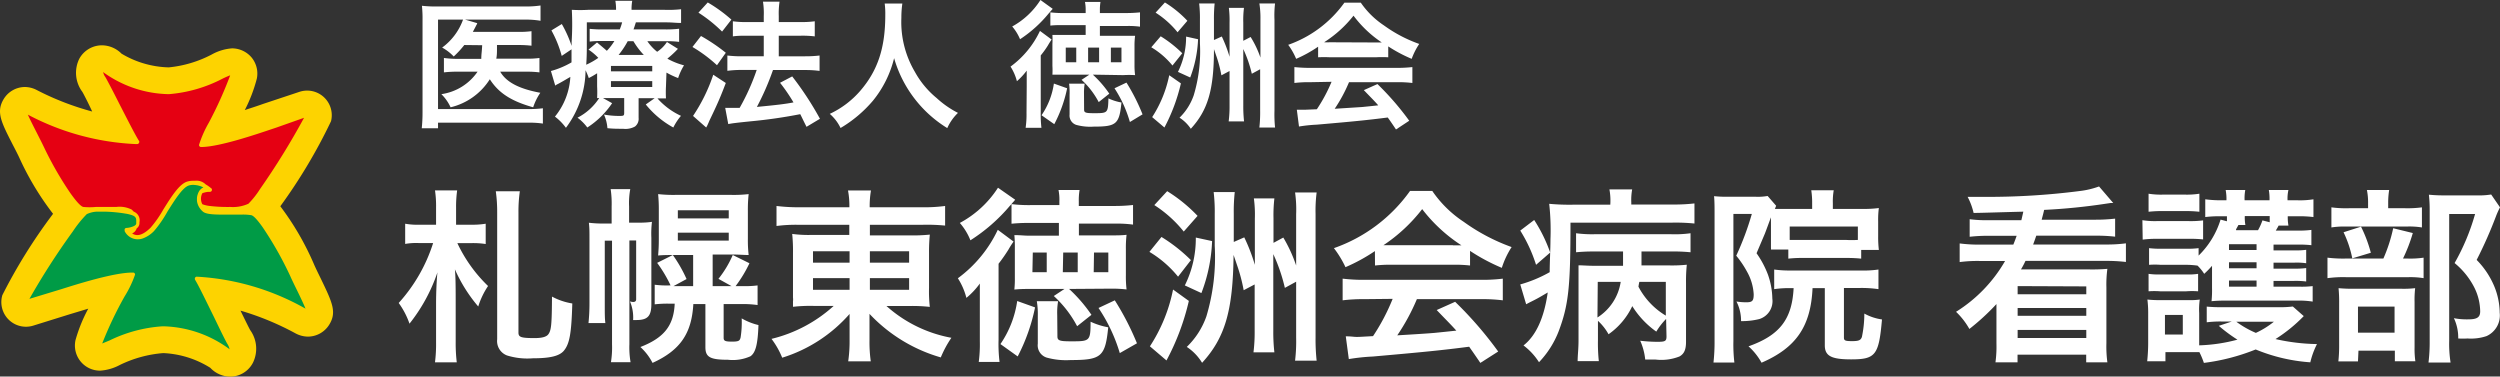 <svg xmlns="http://www.w3.org/2000/svg" viewBox="0 0 254.89 38.39"><rect x="0" y="0" width="254.89" height="38.39" fill="#333333" stroke="none"/><defs><style>.cls-1{fill:#fff;}.cls-2{fill:#fdd300;}.cls-3{fill:#e50012;}.cls-4{fill:#009b46;}</style></defs><g id="レイヤー_2" data-name="レイヤー 2"><g id="文字"><path class="cls-1" d="M46.63,24.79a14.81,14.81,0,0,0,3.13,4.37,8,8,0,0,0-1,2.09,15.42,15.42,0,0,1-2.38-3.79c.06.67.08,1.37.08,3.14v4.27a16.52,16.52,0,0,0,.11,2.07H44.35a14.86,14.86,0,0,0,.11-2V30.94c0-1.08.06-2.45.14-3.17A17.26,17.26,0,0,1,41.75,33a8.08,8.08,0,0,0-1.1-2.11,16.56,16.56,0,0,0,3.51-6.11H42.68a6.43,6.43,0,0,0-1.37.09V22.81a7,7,0,0,0,1.48.1h1.67V21.14a10.85,10.85,0,0,0-.11-1.73h2.26a12.06,12.06,0,0,0-.11,1.75v1.75H48a8.33,8.33,0,0,0,1.52-.1v2.07A8.27,8.27,0,0,0,48,24.79ZM53,19.5a14.84,14.84,0,0,0-.14,2.15V33.9c0,.48.25.57,1.67.57.73,0,1.18-.13,1.37-.38.31-.41.36-1,.38-3.85a6.5,6.5,0,0,0,2.07.7c-.09,3.1-.28,4.12-.87,4.83-.46.53-1.39.76-3.15.76a7,7,0,0,1-2.64-.29,1.57,1.57,0,0,1-1-1.65V21.65a15,15,0,0,0-.14-2.15Z"/><path class="cls-1" d="M61.66,24.54V31c0,1,0,1.44.06,1.94H60a19.76,19.76,0,0,0,.1-2v-6.5c0-.87,0-1.22-.06-1.73a11.5,11.5,0,0,0,1.56.08h.76V21.06a10,10,0,0,0-.1-1.78h2a7.74,7.74,0,0,0-.12,1.78V22.7h1a8.46,8.46,0,0,0,1.33-.08,10.3,10.3,0,0,0-.06,1.62V31c0,1.23-.38,1.63-1.53,1.63h-.33a4.21,4.21,0,0,0-.32-1.9,1.39,1.39,0,0,0,.32.06c.21,0,.31-.1.31-.27v-6h-.69V35.1a9,9,0,0,0,.12,1.83h-2a9.55,9.55,0,0,0,.11-1.83V24.54ZM68.83,26c-.71,0-1.2,0-1.73.05.05-.66.07-1,.07-1.63v-3a16.2,16.2,0,0,0-.07-1.63,13.76,13.76,0,0,0,1.8.08h5.62a13.45,13.45,0,0,0,1.81-.08,14.54,14.54,0,0,0-.08,1.71v2.85A13.21,13.21,0,0,0,76.33,26c-.49,0-1-.05-1.67-.05h-2v3.22h1.92l-1.33-.74A10.74,10.74,0,0,0,74.71,26l1.7.84A13.14,13.14,0,0,1,75,29.17h.69a9.85,9.85,0,0,0,1.55-.07v2A10.55,10.55,0,0,0,75.78,31h-2v3.45c0,.31.17.38.86.38s.79-.09.87-.43a9.94,9.94,0,0,0,.11-1.94,6.17,6.17,0,0,0,1.71.68c-.07,1.94-.28,2.8-.81,3.18a4.37,4.37,0,0,1-2.3.36c-1.82,0-2.3-.27-2.3-1.28V31H70.69c-.17,3-1.33,4.71-4.16,6a5.7,5.7,0,0,0-1.24-1.62c2.41-.93,3.4-2.18,3.5-4.42h-.52a11.16,11.16,0,0,0-1.52.07v-2a9.5,9.5,0,0,0,1.51.07h.11A13.51,13.51,0,0,0,67,26.8L68.6,26A14.24,14.24,0,0,1,70,28.45l-1.33.72h2V26Zm.28-3.73H74.3v-.83H69.11Zm0,2.26H74.3v-.81H69.11Z"/><path class="cls-1" d="M81.47,22.92a15.58,15.58,0,0,0-2.3.12V21a17.9,17.9,0,0,0,2.43.13h5a8.62,8.62,0,0,0-.14-1.71h2.34a9.68,9.68,0,0,0-.13,1.71h5.18A16.32,16.32,0,0,0,96.36,21V23A18.89,18.89,0,0,0,94,22.92H88.69V24h4a17.29,17.29,0,0,0,2.11-.08,18.55,18.55,0,0,0-.08,1.92v3.52a14.11,14.11,0,0,0,.08,1.93,16,16,0,0,0-2.11-.09H90.38A13.6,13.6,0,0,0,97,34.44a10.88,10.88,0,0,0-1.08,2A16.06,16.06,0,0,1,88.65,32c0,.55,0,1,0,1.31v1.36a14.31,14.31,0,0,0,.13,2.17H86.48a14.48,14.48,0,0,0,.14-2.17V33.3c0-.23,0-.93,0-1.29a15.06,15.06,0,0,1-6.87,4.46,8.4,8.4,0,0,0-1.09-1.92A14.5,14.5,0,0,0,85,31.19H83a16,16,0,0,0-2.15.09l0-.24,0-.31a1.7,1.7,0,0,0,0-.4V25.85a17.33,17.33,0,0,0-.08-2,12.85,12.85,0,0,0,2.09.1h3.73V22.92Zm1.42,2.7v1.16h3.73V25.62Zm0,2.74v1.19h3.73V28.36Zm5.8-1.58h4V25.62h-4Zm0,2.77h4V28.36h-4Z"/><path class="cls-1" d="M99.9,31.05c0-.79,0-.87,0-2.14a7.73,7.73,0,0,1-1.37,1.46,6.84,6.84,0,0,0-.87-2,13,13,0,0,0,4.07-4.94l1.61,1.2a8.71,8.71,0,0,0-.53.83,17.11,17.11,0,0,1-1,1.43v7.75a14.75,14.75,0,0,0,.1,2.26H99.79a13.85,13.85,0,0,0,.11-2.09Zm3.6-10.69a1.45,1.45,0,0,1-.19.23c-.12.13-.23.28-.37.42a17.65,17.65,0,0,1-4,3.49,6.1,6.1,0,0,0-1.08-1.77,10.52,10.52,0,0,0,3.89-3.59ZM102,35.08a10.37,10.37,0,0,0,1.71-4.39l1.82.65a19,19,0,0,1-1.77,5ZM109,29.46a15.22,15.22,0,0,1,2.28,2.64l-1.46,1.16a11.26,11.26,0,0,0-2.38-3.08l1.09-.72h-3.52c-.53,0-.93,0-1.59.06a10.7,10.7,0,0,0,.05-1.22V25.22a11.49,11.49,0,0,0-.05-1.25c.62,0,1,.06,1.54.06h3v-1.3h-3a16.77,16.77,0,0,0-1.83.08v-2a14.54,14.54,0,0,0,2,.1h2.88v-.36a5,5,0,0,0-.09-1.18h2.15a6.34,6.34,0,0,0-.08,1.18V21h3.53a17,17,0,0,0,2-.1v2a12.19,12.19,0,0,0-1.83-.1H110V24h3.19c.63,0,1.18,0,1.67-.06a11.61,11.61,0,0,0-.07,1.5v2.6a11.5,11.5,0,0,0,.07,1.47,13.28,13.28,0,0,0-1.65-.08Zm-3.74-1.71h1.46v-2H105.3Zm2.55,6.55c0,.42.22.5,1.38.5,1.92,0,2,0,2-2a7.29,7.29,0,0,0,1.8.57c-.3,3-.7,3.34-3.84,3.34a7.4,7.4,0,0,1-2.43-.25,1.31,1.31,0,0,1-.91-1.42V32.21a8,8,0,0,0-.1-1.5h2.17a6.86,6.86,0,0,0-.09,1.39Zm.55-6.55h1.52v-2H108.4Zm3.15,0H113v-2h-1.46ZM114.17,36A16.84,16.84,0,0,0,112,31.4l1.66-.78A28,28,0,0,1,115.92,35Z"/><path class="cls-1" d="M118.42,24.16a16.36,16.36,0,0,1,3,2.36l-1.31,1.69a11,11,0,0,0-2.92-2.53Zm2.79,6.52a24.4,24.4,0,0,1-2.28,6.07l-1.69-1.44a16.47,16.47,0,0,0,2.36-5.79ZM119,19.49a15.6,15.6,0,0,1,3.1,2.52l-1.41,1.6a12.49,12.49,0,0,0-3-2.7Zm4.58,5.09a16.44,16.44,0,0,1-1.09,5.3l-1.69-.78a10.74,10.74,0,0,0,1.12-4.88Zm3.28-.38A18.57,18.57,0,0,1,127.94,27V22.28a12.35,12.35,0,0,0-.1-2.05h2.09a15,15,0,0,0-.09,2v2.53l1-.54a14.63,14.63,0,0,1,1.31,2.85V21.84a12.42,12.42,0,0,0-.11-2.22h2.2a14.56,14.56,0,0,0-.11,2.2v12.6a19.77,19.77,0,0,0,.11,2.35h-2.2a16.59,16.59,0,0,0,.11-2.35v-5.7l-1.15.63a17.59,17.59,0,0,0-1.18-3.44v7.84a18.19,18.19,0,0,0,.11,2.17h-2.13a16.49,16.49,0,0,0,.12-2.17V29l-1.12.59a17,17,0,0,0-.69-2.6c-.07-.21-.19-.57-.34-1-.06,5.68-.87,8.45-3.21,11A5.08,5.08,0,0,0,121,35.37a8,8,0,0,0,2-3.12,21.07,21.07,0,0,0,.85-7.18V21.82a17.36,17.36,0,0,0-.11-2.24h2.15a18.23,18.23,0,0,0-.1,2.21v2.88Z"/><path class="cls-1" d="M140.18,25.6a18.16,18.16,0,0,1-3,1.64A10.46,10.46,0,0,0,136,25.3a16,16,0,0,0,7.76-5.83h2.27a11.62,11.62,0,0,0,3.21,3.15,19.75,19.75,0,0,0,4.88,2.57,8.68,8.68,0,0,0-1,2.12,19.71,19.71,0,0,1-3.24-1.73v1.49a13.8,13.8,0,0,0-1.71-.08h-6.35a14.35,14.35,0,0,0-1.63.08Zm-1.05,4.9a16.91,16.91,0,0,0-2.24.12V28.41a17.77,17.77,0,0,0,2.24.12H151a17,17,0,0,0,2.22-.12v2.21A16.79,16.79,0,0,0,151,30.5h-6.54a21.1,21.1,0,0,1-2,3.69c1.84-.11,3.11-.19,3.8-.25l1.08-.11,1.14-.12c-.55-.62-.95-1-2-2.1l1.88-.84a38.36,38.36,0,0,1,4.39,5.07L150.93,37c-.63-.93-.86-1.25-1.14-1.65-2.79.36-4.48.53-9.82,1a20.38,20.38,0,0,0-2.45.26l-.31-2.32c.57,0,.8.06,1.1.06s.25,0,1.68-.08a20.81,20.81,0,0,0,2-3.8Zm9-5.49H149a15.93,15.93,0,0,1-4-3.69A16.59,16.59,0,0,1,141.05,25h7.09Z"/><path class="cls-1" d="M156.42,22.43a15.38,15.38,0,0,1,1.63,3.32L156.61,27A15.14,15.14,0,0,0,155,23.51Zm7.77-1.8a6.16,6.16,0,0,0-.1-1.32h2.32a5.93,5.93,0,0,0-.09,1.33v.21h4.18a17.5,17.5,0,0,0,2.26-.11v2.05a18.93,18.93,0,0,0-2.28-.09H160.12c0,6.55-.19,8.39-1.21,11.09a9.54,9.54,0,0,1-2,3.14,6.49,6.49,0,0,0-1.58-1.71c1.28-1,2.11-2.84,2.47-5.4-.78.46-1.06.63-1.82,1l-.38.2L155,29a13.5,13.5,0,0,0,3-1.25c0-1,.08-2.34.08-3.36a24.37,24.37,0,0,0-.13-3.61,22.28,22.28,0,0,0,2.41.09h3.82Zm5.68,11.89a6.7,6.7,0,0,0-1,1.29,9,9,0,0,1-2.45-2.6A7.29,7.29,0,0,1,164,34.08a5.35,5.35,0,0,0-1.08-1.37v2a17.17,17.17,0,0,0,.09,2.11h-2.16c0-.61.09-1.22.09-2.11V28.41c0-.58,0-.72,0-1.36.46,0,.88.05,1.69.05h2.85c0-.34,0-.53,0-.79v-.67h-2.87a18.55,18.55,0,0,0-1.92.08V23.78a12.35,12.35,0,0,0,1.92.1h7.75a11.53,11.53,0,0,0,2-.1v1.94a18.3,18.3,0,0,0-2-.08h-3V26l0,.4c0,.19,0,.28,0,.66h2.76a14.8,14.8,0,0,0,1.86-.07,16.2,16.2,0,0,0-.08,1.86v6c0,.8-.19,1.22-.66,1.49a5,5,0,0,1-2.43.32c-.36,0-.56,0-1.07,0a6.22,6.22,0,0,0-.51-1.92,15.39,15.39,0,0,0,1.75.11c.8,0,.93-.07.93-.56Zm-7-.15a5.23,5.23,0,0,0,2.37-3.63H162.9Zm4.27-3.63a4.84,4.84,0,0,0-.09.49,7.46,7.46,0,0,0,2.79,2.95V28.74Z"/><path class="cls-1" d="M180.55,22.18c-.29.78-.49,1.33-.61,1.64l-.85,2a9.64,9.64,0,0,1,1.17,2.2,7.64,7.64,0,0,1,.44,2.42,1.91,1.91,0,0,1-1.33,2.09,7.3,7.3,0,0,1-1.86.21,4.23,4.23,0,0,0-.47-2,6.18,6.18,0,0,0,1,.08c.63,0,.76-.15.76-.82a5.26,5.26,0,0,0-.68-2.3,10,10,0,0,0-1.1-1.63,29.1,29.1,0,0,0,1.59-4.26h-1.88v13a15.75,15.75,0,0,0,.1,2.15H174.7a19.06,19.06,0,0,0,.11-2.19v-13c0-.63,0-1.2-.05-1.77a11.8,11.8,0,0,0,1.33.06H179a5.65,5.65,0,0,0,1.22-.08l.87,1-.13.32c.36,0,.74,0,1.39,0h2.41v-.64a8.4,8.4,0,0,0-.09-1.26h2.29a6.62,6.62,0,0,0-.09,1.31v.59h3a11.36,11.36,0,0,0,1.69-.09,9.22,9.22,0,0,0-.07,1.36v1.52a11.5,11.5,0,0,0,.07,1.39h-1.8v.89a13.62,13.62,0,0,0-1.5-.07h-4.43a12.68,12.68,0,0,0-1.5.07v-.93h-1.77a.76.76,0,0,0,0-.17l0-.17c0-.15,0-.72,0-1.08V22.18Zm2.13,7.2a10.36,10.36,0,0,0-1.79.1v-2a11.79,11.79,0,0,0,1.79.1h7a10.73,10.73,0,0,0,1.84-.1v2a12.06,12.06,0,0,0-1.84-.12H188v5.06c0,.3.13.36.83.36s.88-.1,1-.42a11.48,11.48,0,0,0,.25-2.39,5.22,5.22,0,0,0,1.8.6c-.32,3.63-.64,4.07-3.15,4.07-2,0-2.68-.34-2.68-1.43V29.38H184.8c-.18,3.92-1.69,6.08-5.2,7.6a6.4,6.4,0,0,0-1.33-1.67c3.17-1.12,4.44-2.75,4.6-5.93Zm6.74-6.28h-6.95v1.36c.32,0,.61,0,1.27,0h4.43a10.19,10.19,0,0,0,1.25,0Z"/><path class="cls-1" d="M206.29,21.58c-2.71.07-4.4.13-5.07.13a6.72,6.72,0,0,0-.61-1.64c.76,0,1.16,0,1.58,0a72.92,72.92,0,0,0,9.82-.59,8.72,8.72,0,0,0,2-.47l1.45,1.69-.29,0-.47.07a61.76,61.76,0,0,1-6.29.63c-.07.34-.11.46-.25,1h5.49a17.3,17.3,0,0,0,2-.11v1.84a16.13,16.13,0,0,0-1.88-.1h-6.16c-.13.38-.19.55-.32.9h7.37a15.3,15.3,0,0,0,2.09-.12v1.9a16.64,16.64,0,0,0-2.09-.11h-8.15a9,9,0,0,1-.46.87h7a17.83,17.83,0,0,0,1.81-.06,11.85,11.85,0,0,0-.1,1.89V35a12.09,12.09,0,0,0,.1,1.94H212.7v-.78h-7v.78h-2.25a12.09,12.09,0,0,0,.1-1.94V31a23.44,23.44,0,0,1-2.76,2.54,7.48,7.48,0,0,0-1.36-1.75,14.81,14.81,0,0,0,5-5.18h-2.54a13.69,13.69,0,0,0-2.09.11v-1.9a15.41,15.41,0,0,0,2.09.12h3.38c.19-.46.25-.65.34-.9H202.7a16.53,16.53,0,0,0-1.88.1V22.35a12.91,12.91,0,0,0,1.88.1h3.39Zm-.58,7.59V30h7v-.8Zm0,2.23v.8h7v-.8Zm0,2.24v.82h7v-.82Z"/><path class="cls-1" d="M218.43,22.45a8.18,8.18,0,0,0,1.54.09h3.11a9.93,9.93,0,0,0,1.54-.07v1.94a11.49,11.49,0,0,0-1.44-.06H220a10.82,10.82,0,0,0-1.54.08Zm16.45,9.78A15.65,15.65,0,0,1,232,34.57a20.33,20.33,0,0,0,4.23.51,8.3,8.3,0,0,0-.68,1.86,17.69,17.69,0,0,1-5.57-1.31A21.15,21.15,0,0,1,224.7,37a8,8,0,0,0-.46-1.1c-.42,0-.72,0-1.08,0h-2.38v.93h-1.86c.06-.57.1-1.25.1-1.84V32a10.89,10.89,0,0,0-.08-1.46,11.13,11.13,0,0,0,1.27.06h2.93a6.73,6.73,0,0,0,1.14-.06,7.05,7.05,0,0,0-.06,1.37v3.3a16.91,16.91,0,0,0,3.9-.58,15.58,15.58,0,0,1-1.9-1.41l1.33-.44h-1a11.41,11.41,0,0,0-1.56.08V31.26a14.66,14.66,0,0,0,1.56.06h5.79a10.14,10.14,0,0,0,1.43-.07Zm-3.08-3h2.7a9.7,9.7,0,0,0,1.29-.06v1.58a8.5,8.5,0,0,0-1.54-.1h-7.46a12.3,12.3,0,0,0-1.31.06,11.15,11.15,0,0,0,.05-1.37V28.05c0-.13,0-.62,0-.95a9.6,9.6,0,0,1-.8.82,4.48,4.48,0,0,0-.68-.84A9.69,9.69,0,0,0,223,27h-2.7a8.27,8.27,0,0,0-1.19,0V25.3a9,9,0,0,0,1.19.06H223a8.11,8.11,0,0,0,1.16-.06v.76a8.7,8.7,0,0,0,2.24-3.67l.65.17v-.51h-.76a11.12,11.12,0,0,0-1.45.08V20.32a12,12,0,0,0,1.62.1H227a4.79,4.79,0,0,0-.08-1.05h2a4.57,4.57,0,0,0-.07,1.05h2.54a5.06,5.06,0,0,0-.07-1.05h2a3.87,3.87,0,0,0-.09,1.05h1a8.63,8.63,0,0,0,1.64-.1v1.81a11.62,11.62,0,0,0-1.62-.08h-1a5.05,5.05,0,0,0,.07.95h-1c-.12.23-.19.34-.29.51h2.18a10,10,0,0,0,1.45-.07V25a10.72,10.72,0,0,0-1.41-.06H231.8v.59h2.11a8,8,0,0,0,1.22-.06v1.37a6.51,6.51,0,0,0-1.22-.06H231.8v.61h2.09a8.55,8.55,0,0,0,1.24-.06V28.7a8.36,8.36,0,0,0-1.24-.06H231.8Zm-12.74-9.48a7.94,7.94,0,0,0,1.53.09h2.11a8.18,8.18,0,0,0,1.54-.09v1.84a13,13,0,0,0-1.54-.07h-2.11a13,13,0,0,0-1.53.07Zm0,8.17a6.61,6.61,0,0,0,1.19.06h2.68a6.15,6.15,0,0,0,1.18-.06v1.78a8.07,8.07,0,0,0-1.2,0h-2.68a7.91,7.91,0,0,0-1.17,0Zm1.67,6.19h1.82v-2h-1.82Zm9.34-9.21h-2.81v.59h2.81Zm0,1.84h-2.81v.61h2.81Zm-2.81,1.86v.63h2.81v-.63Zm.88-5.51-.16.29,0,.09h2.24a6,6,0,0,0,.45-1l.74.19c0-.29,0-.34,0-.63h-2.54a4.38,4.38,0,0,0,.06.91h-.71ZM228,32.8a9.75,9.75,0,0,0,2,1.14,8.81,8.81,0,0,0,1.84-1.14Z"/><path class="cls-1" d="M245.47,26.36a9,9,0,0,0,1.63-.09v2.09a8.43,8.43,0,0,0-1.54-.1H239.2a11.84,11.84,0,0,0-1.9.1V26.27a13.06,13.06,0,0,0,1.92.09H243a15.81,15.81,0,0,0,1-3.09l2,.49a16.28,16.28,0,0,1-1,2.6Zm-.27-5.13a10.8,10.8,0,0,0,1.73-.09v2.05a8,8,0,0,0-1.6-.09h-6.08a8.17,8.17,0,0,0-1.55.09V21.14a10.94,10.94,0,0,0,1.8.09h1.94V20.7a6.36,6.36,0,0,0-.12-1.33h2.27a8.11,8.11,0,0,0-.1,1.33v.53Zm-4.79,15.62h-2a15.34,15.34,0,0,0,.08-1.79V30.94a14.92,14.92,0,0,0-.06-1.56,15.12,15.12,0,0,0,1.52.06h4.9a9.84,9.84,0,0,0,1.39-.06,10.4,10.4,0,0,0-.06,1.41v4.62a9.06,9.06,0,0,0,.08,1.42h-2.09V35.75h-3.71Zm.31-13.74a13.7,13.7,0,0,1,1,2.66l-1.89.57a11.21,11.21,0,0,0-.89-2.66Zm-.31,10.81h3.73V31.26h-3.73Zm14.48-12.78a9,9,0,0,0-.38.83,43.54,43.54,0,0,1-2,4.53,8.49,8.49,0,0,1,1.82,2.75,7.27,7.27,0,0,1,.53,2.64,2.31,2.31,0,0,1-1.35,2.38,5,5,0,0,1-1.93.24,8,8,0,0,1-.95,0,4.62,4.62,0,0,0-.44-2.07,6.83,6.83,0,0,0,1.48.12c.88,0,1.2-.21,1.2-.82a5.61,5.61,0,0,0-.61-2.45,7.78,7.78,0,0,0-2-2.47,22.34,22.34,0,0,0,2.09-5h-2.64V34.74a12.39,12.39,0,0,0,.14,2.22h-2.25a16.86,16.86,0,0,0,.12-2.16V21.44a13.65,13.65,0,0,0-.08-1.59,14.78,14.78,0,0,0,1.56.07h3.29a7.86,7.86,0,0,0,1.5-.09Z"/><path class="cls-1" d="M47.34,4.59a10.23,10.23,0,0,1-1.08,1.17,4.83,4.83,0,0,0-1.18-.91A6.07,6.07,0,0,0,47.21,2H44.66v9.12h9.13a11.67,11.67,0,0,0,1.56-.08v1.56a9.05,9.05,0,0,0-1.54-.09H44.66v.57H43a15,15,0,0,0,.08-1.62V2.09a13.05,13.05,0,0,0-.06-1.5,12.38,12.38,0,0,0,1.52.07h9a10,10,0,0,0,1.57-.1V2.12A8.36,8.36,0,0,0,53.61,2H47.42l1.23.36c0,.12-.07.15-.11.26l-.33.63h4.6a9.44,9.44,0,0,0,1.38-.07V4.66a11.31,11.31,0,0,0-1.36-.07H50.67V4.9c0,.42,0,.72-.07,1.08h3.06A8.29,8.29,0,0,0,55,5.91V7.38a10.16,10.16,0,0,0-1.39-.07H51c.63,1.08,1.94,1.75,4.09,2.15a5.79,5.79,0,0,0-.73,1.48c-2.21-.62-3.51-1.44-4.42-2.86a6.51,6.51,0,0,1-4,2.86A4.53,4.53,0,0,0,45,9.6a5.39,5.39,0,0,0,3.69-2.29H46.78a11.45,11.45,0,0,0-1.52.07V5.91A9.86,9.86,0,0,0,46.8,6h2.27c0-.48.06-.7.09-1.39Z"/><path class="cls-1" d="M67.9,8.81a11.44,11.44,0,0,0,0,1.22l-.87,0a7.22,7.22,0,0,0,2.4,1.78A5.66,5.66,0,0,0,68.65,13a9.43,9.43,0,0,1-2.81-2.35l.91-.64H65.11v2a1,1,0,0,1-.37.89,2,2,0,0,1-1.21.23c-.59,0-1,0-1.6-.06a4.12,4.12,0,0,0-.35-1.39,8.73,8.73,0,0,0,1.51.14c.48,0,.55,0,.55-.33V10H61.48l.93.52A8.69,8.69,0,0,1,59.88,13a4.78,4.78,0,0,0-1-1A5.77,5.77,0,0,0,61.09,10h-.21a12,12,0,0,0,0-1.21V7.47a9.74,9.74,0,0,1-.85.49,6.65,6.65,0,0,0-.33-.8,9.9,9.9,0,0,1-2,5.87,5.51,5.51,0,0,0-1.12-1.14,7,7,0,0,0,1.57-4.05c-.48.28-.91.54-1.28.73a1.13,1.13,0,0,0-.26.16l-.44-1.49a8.75,8.75,0,0,0,2.1-.88c0-.42,0-.74,0-1.33l-1,.67a11.4,11.4,0,0,0-1.05-2.6l1.06-.65a12.44,12.44,0,0,1,1,2.23V4.3A28.21,28.21,0,0,0,58.3,1,13.84,13.84,0,0,0,60,1h2.81V.92a4.89,4.89,0,0,0-.07-.84h1.72a4.8,4.8,0,0,0-.07.84V1h3.32A11.46,11.46,0,0,0,69.44.94v1.4c-.58,0-.86-.06-1.54-.06H64.83c-.13.41-.16.51-.24.72H67.8a11,11,0,0,0,1.44-.07V4.27a10.16,10.16,0,0,0-1.39-.07H66a4.93,4.93,0,0,0,1,1.08,3.5,3.5,0,0,0,1-1l1.12.7a10.26,10.26,0,0,1-1.08,1,7.11,7.11,0,0,0,1.7.68,6,6,0,0,0-.6,1.3,8.27,8.27,0,0,1-1.19-.56ZM59.83,4.27c0,.84,0,1.49-.06,2.33A7.31,7.31,0,0,0,61,5.9a5.4,5.4,0,0,0-1-.84l.87-.73c.46.38.8.67,1,.85a5.38,5.38,0,0,0,.77-1H61.41a10.34,10.34,0,0,0-1.29.06V2.94A11.83,11.83,0,0,0,61.47,3h1.72a6,6,0,0,0,.24-.72h-3.6Zm2.46,3H66.5V6.72H62.29Zm0,1.6H66.5v-.6H62.29ZM65.64,5.6a7.62,7.62,0,0,1-1.06-1.4H64a8.73,8.73,0,0,1-.93,1.4Z"/><path class="cls-1" d="M71.47,3.67A18.38,18.38,0,0,1,74,5.38L73.1,6.65a14.45,14.45,0,0,0-2.5-1.86ZM74,8.46c-.45,1.19-.79,2-1.36,3.19l-.31.65c-.07.17-.14.33-.23.52L72,13l-1.34-1.18a17.34,17.34,0,0,0,2.06-4.2ZM72.16.25A15,15,0,0,1,74.57,2l-.95,1.22a14.47,14.47,0,0,0-2.41-1.93ZM73.94,11h.47c.24,0,.63,0,1,0a22.15,22.15,0,0,0,1.74-3.87H75.67a11.46,11.46,0,0,0-1.51.09V5.66a12.25,12.25,0,0,0,1.53.08h2.18V3.64H76.19c-.54,0-1,0-1.47.07V2.17a9.73,9.73,0,0,0,1.49.08h1.66V1.64A7.58,7.58,0,0,0,77.79.17h1.69a8.14,8.14,0,0,0-.08,1.47v.61h2.24a9.79,9.79,0,0,0,1.43-.08V3.71a10.49,10.49,0,0,0-1.41-.07H79.4v2.1h2.69a12.26,12.26,0,0,0,1.47-.08V7.23a10.58,10.58,0,0,0-1.46-.09H78.81a26.74,26.74,0,0,1-1.64,3.76c2-.19,2.93-.3,3.73-.46a17.54,17.54,0,0,0-1.37-2l1.24-.65a32.43,32.43,0,0,1,2.83,4.32l-1.37.82c-.34-.67-.45-.92-.64-1.29a50.72,50.72,0,0,1-5.07.73c-1.56.16-1.85.2-2.27.28Z"/><path class="cls-1" d="M92,.36a10,10,0,0,0-.1,1.46,10,10,0,0,0,1.38,5.51A9.18,9.18,0,0,0,95.5,10a9.74,9.74,0,0,0,2.17,1.51,5,5,0,0,0-1.09,1.55,12.38,12.38,0,0,1-5.42-7.13A11,11,0,0,1,89,10.27a13,13,0,0,1-3.3,2.78,4.45,4.45,0,0,0-1.1-1.44A9.33,9.33,0,0,0,87.7,9.27c1.79-2.07,2.56-4.38,2.56-7.73A8,8,0,0,0,90.2.36Z"/><path class="cls-1" d="M104.68,8.78c0-.59,0-.64,0-1.58a6.72,6.72,0,0,1-1,1.08,5.12,5.12,0,0,0-.65-1.49,9.5,9.5,0,0,0,3-3.64l1.19.88c-.12.17-.25.38-.39.62a9.29,9.29,0,0,1-.72,1v5.72a12.22,12.22,0,0,0,.07,1.66h-1.61a9.79,9.79,0,0,0,.09-1.54ZM107.33.9a1.14,1.14,0,0,1-.14.16c-.09.1-.17.21-.27.31A12.9,12.9,0,0,1,104,4a4.85,4.85,0,0,0-.8-1.3A7.92,7.92,0,0,0,106.08,0Zm-1.14,10.85a7.61,7.61,0,0,0,1.26-3.23L108.8,9a13.66,13.66,0,0,1-1.31,3.66Zm5.23-4.14a11,11,0,0,1,1.68,1.94l-1.08.86a8.26,8.26,0,0,0-1.75-2.27l.8-.53h-2.6c-.39,0-.68,0-1.17,0a7.71,7.71,0,0,0,0-.9V4.48a8.19,8.19,0,0,0,0-.92c.46,0,.73,0,1.13,0h2.26v-1h-2.26c-.59,0-.87,0-1.34.05V1.26a10.55,10.55,0,0,0,1.47.07h2.13V1.06a4.14,4.14,0,0,0-.07-.86h1.58a4.93,4.93,0,0,0-.06.86v.27h2.61a13.36,13.36,0,0,0,1.48-.07V2.72a8.74,8.74,0,0,0-1.34-.07h-2.75v1h2.36c.46,0,.87,0,1.23,0a7.73,7.73,0,0,0-.06,1.1V6.58a7.61,7.61,0,0,0,.06,1.08,10.91,10.91,0,0,0-1.22,0Zm-2.76-1.26h1.07V4.85h-1.07Zm1.87,4.83c0,.31.17.36,1,.36,1.41,0,1.44,0,1.48-1.51a5.17,5.17,0,0,0,1.33.42c-.22,2.21-.52,2.46-2.83,2.46a5.32,5.32,0,0,1-1.79-.18,1,1,0,0,1-.67-1.05v-2A6.81,6.81,0,0,0,109,8.53h1.59a5.74,5.74,0,0,0-.07,1Zm.41-4.83h1.12V4.85h-1.12Zm2.32,0h1.08V4.85h-1.08Zm1.94,6.09A12.7,12.7,0,0,0,113.63,9l1.22-.58a20.33,20.33,0,0,1,1.64,3.24Z"/><path class="cls-1" d="M118.34,3.7a12.5,12.5,0,0,1,2.2,1.73l-1,1.25a8.14,8.14,0,0,0-2.16-1.86Zm2.06,4.8A18.39,18.39,0,0,1,118.72,13l-1.25-1.06a12.3,12.3,0,0,0,1.74-4.27ZM118.77.25a11.14,11.14,0,0,1,2.29,1.87l-1,1.17a9.3,9.3,0,0,0-2.24-2ZM122.15,4a12.32,12.32,0,0,1-.8,3.9l-1.25-.57a8,8,0,0,0,.83-3.6Zm2.42-.28a14.05,14.05,0,0,1,.79,2.07V2.31A10.34,10.34,0,0,0,125.29.8h1.54a9.73,9.73,0,0,0-.07,1.5V4.16l.75-.39a10.32,10.32,0,0,1,1,2.1V2A9.6,9.6,0,0,0,128.4.35H130A10.25,10.25,0,0,0,129.94,2v9.29A13.12,13.12,0,0,0,130,13H128.4a13.92,13.92,0,0,0,.08-1.74V7.06l-.85.46A12.91,12.91,0,0,0,126.76,5v5.78a13.78,13.78,0,0,0,.08,1.6h-1.57a12,12,0,0,0,.09-1.6V7.24l-.83.44a13.39,13.39,0,0,0-.5-1.92c-.06-.16-.14-.42-.26-.75,0,4.19-.64,6.24-2.36,8.12A3.89,3.89,0,0,0,120.26,12a5.88,5.88,0,0,0,1.45-2.29,15.57,15.57,0,0,0,.63-5.3V2a12.58,12.58,0,0,0-.08-1.65h1.58A14.75,14.75,0,0,0,123.77,2V4.08Z"/><path class="cls-1" d="M134.39,4.76A13.05,13.05,0,0,1,132.15,6a6.8,6.8,0,0,0-.81-1.43,11.87,11.87,0,0,0,5.73-4.3h1.67a8.7,8.7,0,0,0,2.36,2.32,14.1,14.1,0,0,0,3.6,1.89A6.87,6.87,0,0,0,143.93,6a14.9,14.9,0,0,1-2.39-1.27V5.84a11.35,11.35,0,0,0-1.26,0H135.6a11.87,11.87,0,0,0-1.21,0Zm-.77,3.62a12.48,12.48,0,0,0-1.65.08V6.84a15.14,15.14,0,0,0,1.65.08h8.73A14.55,14.55,0,0,0,144,6.84V8.46a12.41,12.41,0,0,0-1.64-.08h-4.82a15.43,15.43,0,0,1-1.46,2.71l2.81-.18.79-.08.84-.09c-.4-.46-.7-.75-1.47-1.55l1.39-.62a28.54,28.54,0,0,1,3.24,3.74l-1.35.89c-.46-.69-.63-.93-.84-1.22-2.06.26-3.3.39-7.24.73a15.27,15.27,0,0,0-1.81.19l-.22-1.71c.42,0,.59,0,.81,0l1.23-.05a16.09,16.09,0,0,0,1.5-2.8Zm6.64-4.05c.23,0,.35,0,.62,0A11.67,11.67,0,0,1,138,1.6,12.08,12.08,0,0,1,135,4.31a5.33,5.33,0,0,0,.57,0Z"/><path class="cls-2" d="M32.71,28.41c-.25-.51-.49-1-.66-1.38a28.44,28.44,0,0,0-3.47-6,54.68,54.68,0,0,0,5.17-8.67,2.51,2.51,0,0,0-3.21-3l-3.7,1.23c-.67.24-1.3.44-1.88.63A15.55,15.55,0,0,0,26.19,8a2.59,2.59,0,0,0-.53-2.13,2.63,2.63,0,0,0-2-.94,5,5,0,0,0-2.06.62,11.94,11.94,0,0,1-4.4,1.32,9.85,9.85,0,0,1-4.81-1.4,2.85,2.85,0,0,0-2-.85A2.63,2.63,0,0,0,8.08,6,3.24,3.24,0,0,0,8.4,9.37c.13.22.6,1.13,1,2a28.18,28.18,0,0,1-5.67-2.2,2.66,2.66,0,0,0-1.2-.3A2.55,2.55,0,0,0,.4,10.06c-.82,1.33-.31,2.33.92,4.73.26.5.52,1,.69,1.38a29,29,0,0,0,3.4,5.63A54.76,54.76,0,0,0,.24,30.09,2.51,2.51,0,0,0,3.39,33.2l3.69-1.15L9,31.47a15.52,15.52,0,0,0-1.3,3.2,2.56,2.56,0,0,0,2.52,3.12,4.94,4.94,0,0,0,2-.58A12.28,12.28,0,0,1,16.65,36h0a9.82,9.82,0,0,1,4.79,1.5,2.82,2.82,0,0,0,2,.9h0A2.62,2.62,0,0,0,25.78,37a3.25,3.25,0,0,0-.26-3.33c-.13-.21-.58-1.14-1-2A28.48,28.48,0,0,1,30.15,34a2.73,2.73,0,0,0,1.25.32,2.57,2.57,0,0,0,2.15-1.19C34.37,31.84,33.88,30.84,32.71,28.41Z"/><path class="cls-3" d="M4.48,15c-.19-.4-.46-.93-.74-1.48s-.71-1.39-.9-1.83a25.91,25.91,0,0,0,11,3H14a.21.21,0,0,0,.17-.12.18.18,0,0,0,0-.21c-.32-.48-1.21-2.23-2-3.77-.67-1.33-1.26-2.46-1.44-2.75a1.13,1.13,0,0,1-.21-.5l.09.08A11.71,11.71,0,0,0,17.21,9.6,14.25,14.25,0,0,0,22.73,8c.27-.13.55-.25.74-.32a40.43,40.43,0,0,1-2.18,4.83,11.2,11.2,0,0,0-1,2.27.21.21,0,0,0,.21.21c1.82,0,5.62-1.29,7.25-1.84l.42-.14,2.83-1a75.19,75.19,0,0,1-4.5,7.28,8.81,8.81,0,0,1-1.17,1.48,3.79,3.79,0,0,1-1.86.33A15.54,15.54,0,0,1,21.39,21a3,3,0,0,1-.76-.18,1.2,1.2,0,0,1,0-1.12l0,0a2.29,2.29,0,0,1,.61-.14l.07,0h0l.09,0h0a.21.21,0,0,0,.21-.21.19.19,0,0,0-.11-.18,3.54,3.54,0,0,0-.53-.37,1.32,1.32,0,0,0-1.09-.37h-.2a2.1,2.1,0,0,0-.61.09c-.8.25-1.62,1.56-2.42,2.84a11.34,11.34,0,0,1-1.31,1.87c-.75.72-1.34.92-1.87.57a.82.82,0,0,0,.42-.4l.05-.12a.65.65,0,0,0,.28-.52v-.11a.94.94,0,0,0-.58-1.07l-.21-.21a2.74,2.74,0,0,0-1.58-.27c-.39,0-.82,0-1.23,0h-.16q-.37,0-.69,0a6.67,6.67,0,0,1-1.27,0c-.28-.05-.78-.64-1.34-1.43A35.26,35.26,0,0,1,4.48,15Z"/><path class="cls-4" d="M20.07,28.21a.2.2,0,0,0-.18.1.24.24,0,0,0,0,.22c.31.48,1.17,2.26,1.94,3.82.64,1.33,1.2,2.48,1.38,2.76a1.56,1.56,0,0,1,.2.51l-.08-.07a11.8,11.8,0,0,0-6.62-2.28h-.15a14.44,14.44,0,0,0-5.39,1.44l-.75.31a38.47,38.47,0,0,1,2.28-4.79A10.92,10.92,0,0,0,13.77,28a.2.2,0,0,0-.2-.21h-.09c-1.86,0-5.61,1.18-7.22,1.69L3,30.47a73.28,73.28,0,0,1,4.43-6.88,11.63,11.63,0,0,1,1.42-1.76,2.75,2.75,0,0,1,1-.25c.21,0,.44,0,.7,0h.16a15,15,0,0,1,2.09.2,3.67,3.67,0,0,1,.63.15c.47.16.47.37.46.73v.12c0,.11-.1.2-.24.27a2.12,2.12,0,0,1-.77.19.2.2,0,0,0-.17.12.27.27,0,0,0,0,.12.36.36,0,0,0,0,.09,1.5,1.5,0,0,0,1.85.74,3.06,3.06,0,0,0,1.14-.75,11.93,11.93,0,0,0,1.38-2c.72-1.14,1.53-2.45,2.18-2.65h0a1.52,1.52,0,0,1,.6-.05,2.38,2.38,0,0,1,.88.25.88.88,0,0,0-.33.24.75.75,0,0,0-.13.18,1.39,1.39,0,0,0-.12.28,1.33,1.33,0,0,0-.08.47v.18a1.63,1.63,0,0,0,.24.69,1.75,1.75,0,0,0,.36.42c.25.22.81.31,1.94.31h2a5.11,5.11,0,0,1,1,.06c.25.05.67.54,1.16,1.23a35.94,35.94,0,0,1,2.8,4.95c.18.41.44.94.71,1.49s.68,1.41.86,1.86A25.25,25.25,0,0,0,20.07,28.21Z"/></g></g></svg>
